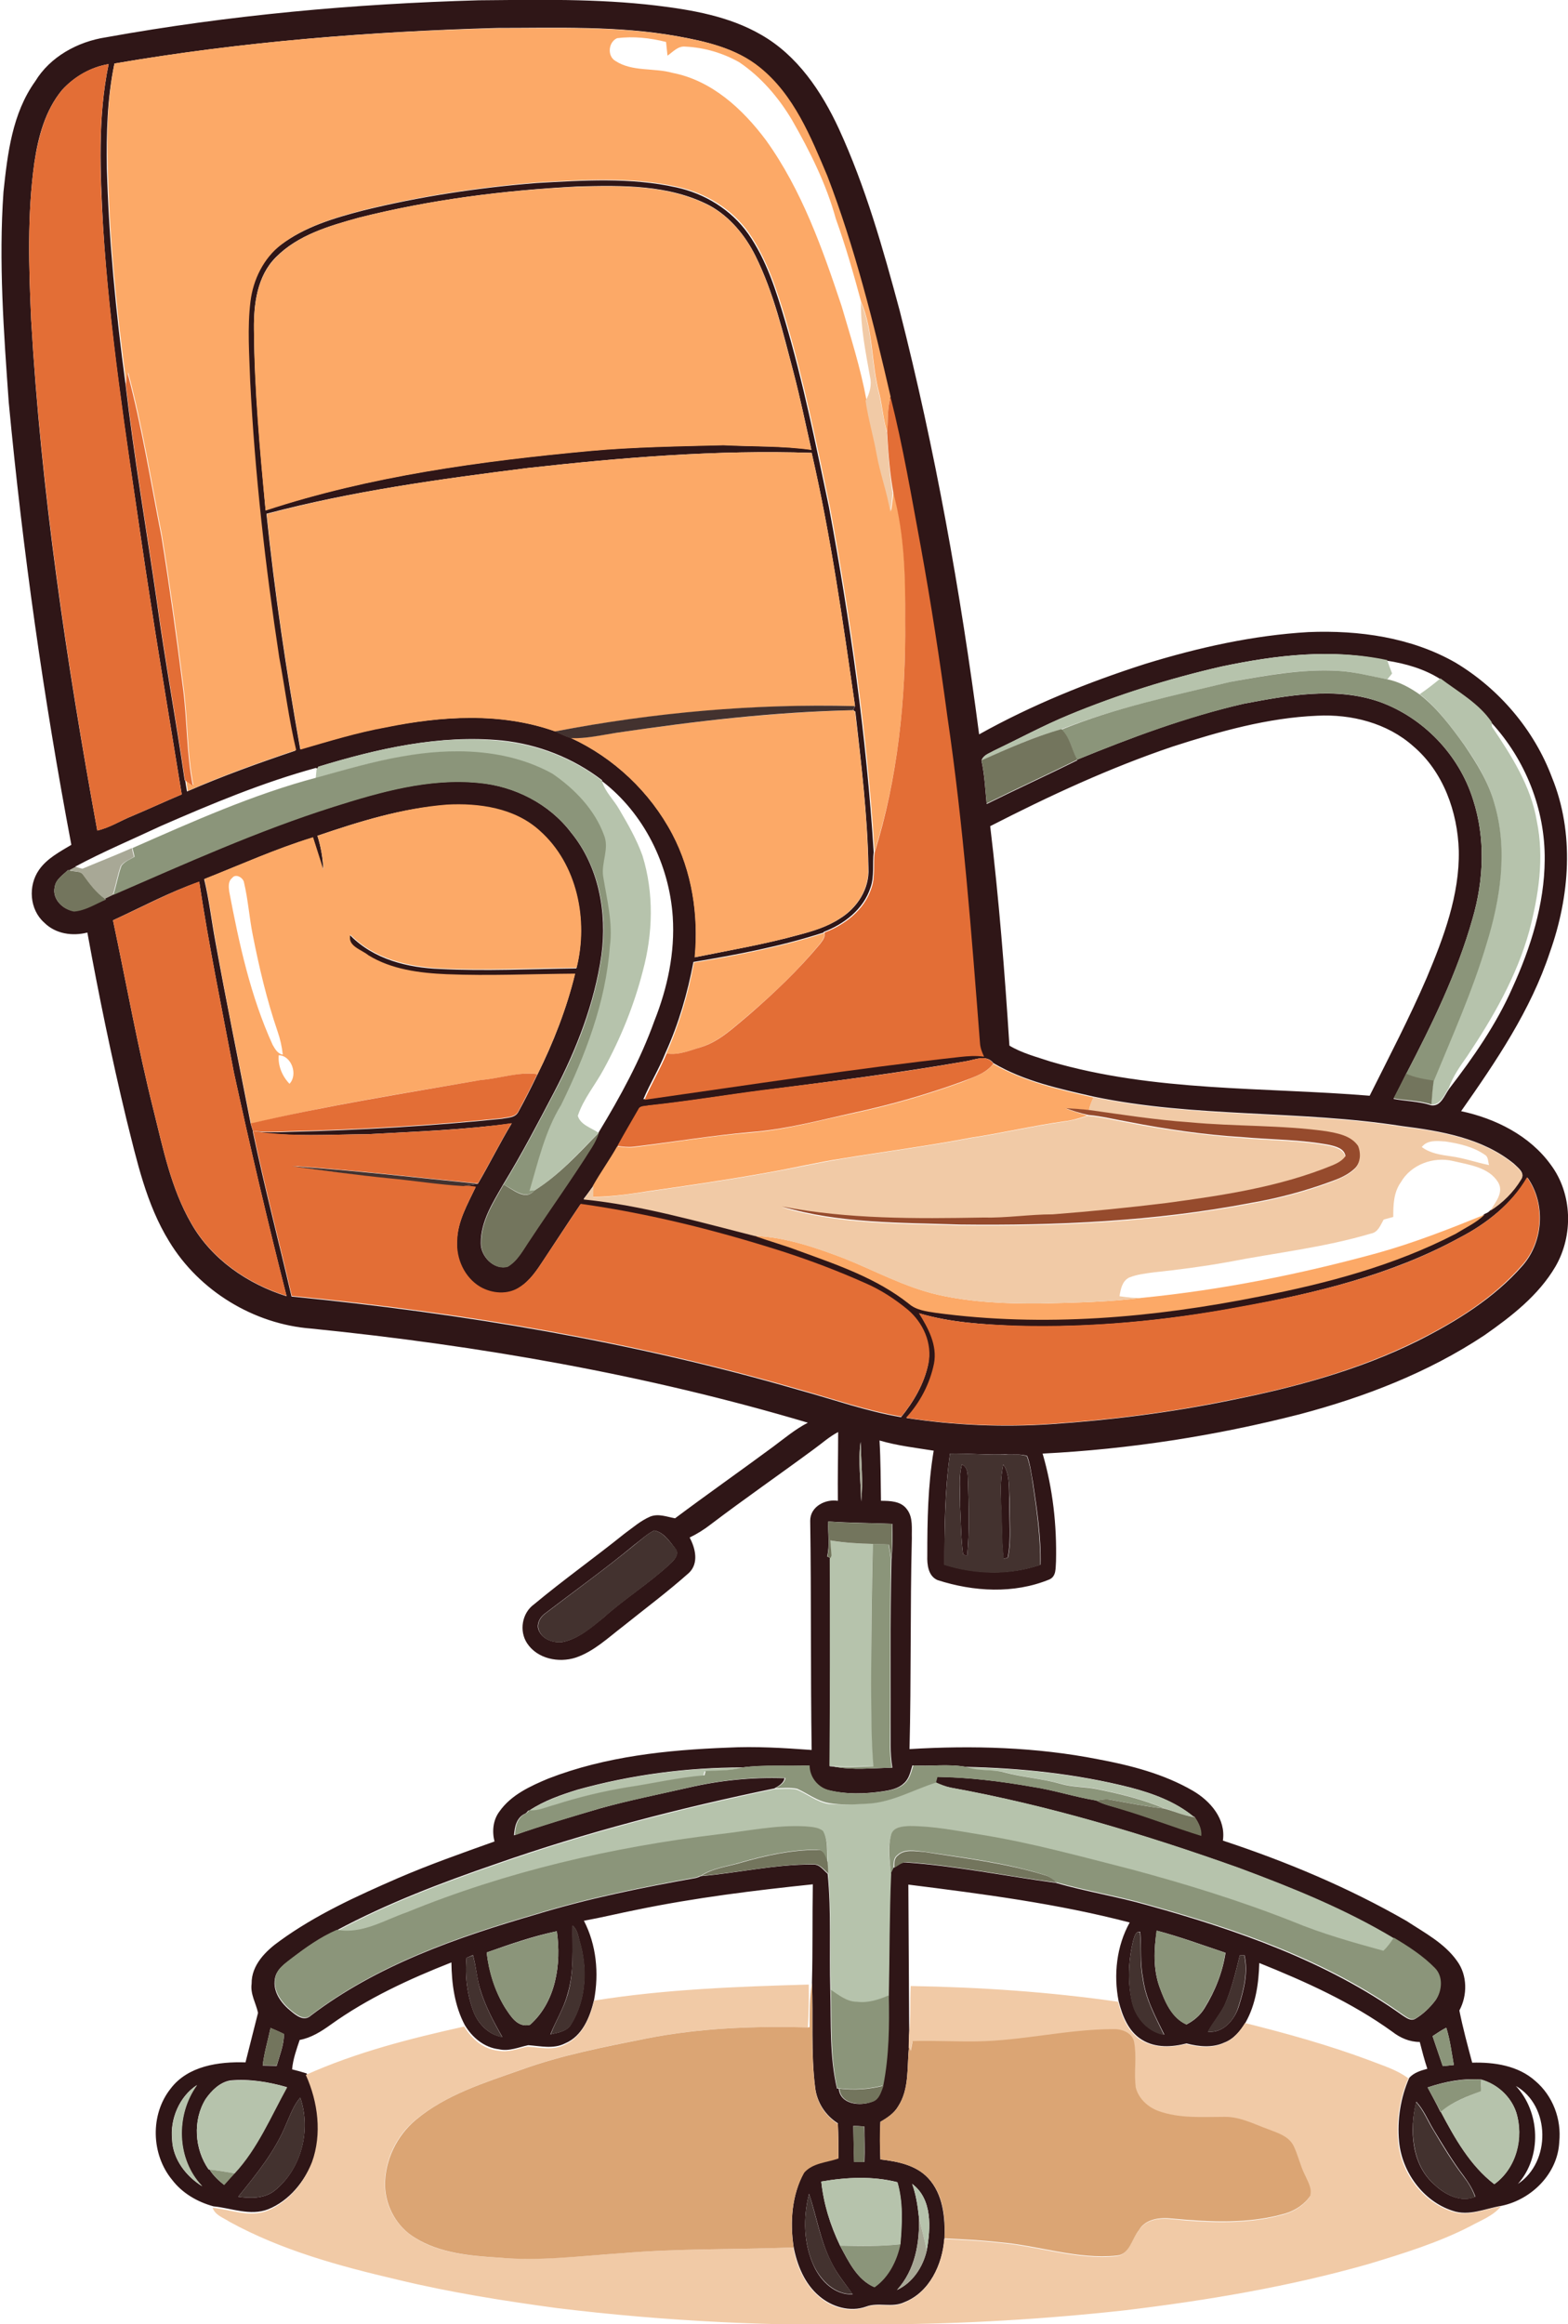 <?xml version="1.0" encoding="utf-8"?>
<!-- Generator: Adobe Illustrator 19.2.0, SVG Export Plug-In . SVG Version: 6.00 Build 0)  -->
<svg version="1.1" id="Layer_1" xmlns="http://www.w3.org/2000/svg" xmlns:xlink="http://www.w3.org/1999/xlink" x="0px" y="0px"
	 viewBox="0 0 538.4 797.5" enable-background="new 0 0 538.4 797.5" xml:space="preserve">
<g>
	<g>
		<path fill="#2F1617" d="M36.4,12.8C78.6,5.2,121.5,1.3,164.4,0.1c20.3-0.2,40.7-0.6,60.9,1.8c12.4,1.5,25.1,3.7,36,10
			c12.5,7.1,20.8,19.5,26.7,32.2c9.2,20,15.2,41.2,20.9,62.4c12.2,47.8,20.9,96.5,27.3,145.5c18.1-10.1,37.4-17.9,57.1-24.2
			c18.2-5.6,37-9.8,56-10.9c17.3-0.7,35.3,1.8,50.5,10.5c15,9,27,23.1,33.1,39.4c7.8,19.1,6.1,40.8-0.7,59.9
			c-6.6,20-18.5,37.5-30.5,54.6c11.8,2.5,23.6,8.4,30.8,18.4c7.4,9.9,7.8,24.2,1.6,34.9c-5.8,9.9-15.1,17.1-24.4,23.6
			c-19.3,12.8-41.1,21.2-63.4,27.1c-28.9,7.4-58.5,12-88.3,13.5c3.5,12,4.9,24.5,4.6,37c-0.2,2.2,0.2,5.1-2.3,6.2
			c-12.2,5-26,4.2-38.4,0.2c-3.2-1.4-3.6-5.3-3.5-8.4c0-12,0.2-24.1,2.2-36c-6.2-1-12.5-1.7-18.6-3.5c0.4,6.9,0.4,13.8,0.5,20.7
			c3.1,0,6.9,0.1,8.9,2.9c2.2,2.8,1.6,6.6,1.7,10c-0.6,24.1-0.2,48.2-0.8,72.3c21.6-1.3,43.5-0.7,64.8,3.5
			c11.2,2.1,22.5,5,32.5,10.8c6,3.5,11.4,9.7,10.3,17.1c21.8,7.2,43.1,16.1,63.1,27.6c6.1,4,13,7.6,17.3,13.7
			c3.6,4.9,3.6,11.8,0.8,17c1.2,6,2.8,11.9,4.4,17.9c7.6-0.2,15.8,1,21.7,6.3c6,5.1,9,13.1,8.2,20.9c-0.5,10.8-9.4,19.7-19.7,21.9
			c-5.6,0.9-11.3,3.7-17,1.7c-10.1-3.3-17.3-13.3-18.3-23.7c-0.7-7.4,0.5-15.1,3.5-21.9c1.6-1.8,4-2.5,6.2-3.1c-1-3-1.8-6.1-2.6-9.2
			c-3.5,0-6.7-1.4-9.4-3.5c-14-10.1-29.8-17.2-45.7-23.6c-0.2,7-1.2,14.2-4.7,20.4c-1.8,2.9-4.1,5.7-7.3,6.9
			c-4.1,1.9-8.8,1.4-13,0.3c-5,1.3-10.6,1.6-15.2-1.2c-4.7-2.8-6.8-8.2-8.1-13.3c-1.8-9.1-0.7-18.9,3.8-27c-24.9-6.5-50.5-9.8-76-13
			c0.1,17.1,0.2,34.2,0.3,51.3c-0.1,1.5-0.1,3-0.1,4.5c-0.7,6.8,0.2,14.3-3.7,20.3c-1.4,2.4-3.8,4-6.1,5.3c-0.2,4.3-0.1,8.6,0,12.9
			c5.9,0.7,12.2,1.9,16.4,6.4c5.1,5.5,5.9,13.5,5.6,20.7c-0.7,8.9-5.1,18.5-13.8,21.9c-4.2,2-8.9-0.1-13.1,1.5
			c-5.5,2-11.8,0.1-16.1-3.6c-5-4.2-7.6-10.6-8.8-16.9c-1.3-8.6-0.6-17.9,3.6-25.6c2.9-3.4,7.8-3.5,11.8-4.9c0-4,0-7.9-0.2-11.9
			c-4.3-2.7-7.2-7.2-7.8-12.3c-1.5-11.9-0.6-24-1.1-36c0.3-11.2,0.1-22.5,0.3-33.7c-20.2,2.1-40.4,4.6-60.3,8.7
			c-6.1,1.2-12.2,2.7-18.3,3.8c4.3,8.3,5.2,18,3.5,27.1c-1.4,5.9-4,12.5-10,15c-4,2-8.4,0.9-12.6,0.6c-3.3,0.7-6.6,2.2-10.1,1.4
			c-5.1-0.6-9.2-4.1-11.7-8.3c-3.5-6.6-4.5-14.1-4.6-21.5c-14.5,5.7-28.8,12.3-41.5,21.4c-3.2,2.3-6.7,4.5-10.6,5.2
			c-1.1,3.3-2.3,6.6-2.6,10.1c1.7,0.4,3.4,0.9,5,1.4c4.2,9.3,5.6,20.3,2.1,30c-2.8,7.1-8.1,13.7-15.3,16.6c-6.2,2.4-12.6-0.4-18.8-1
			c-5.5-1.5-10.7-4.5-14.2-9.1c-7.2-8.7-7.6-22.4-0.5-31.3c5.9-7.8,16.5-9.3,25.7-9c1.4-5.7,2.9-11.3,4.3-17
			c-0.7-3.3-2.7-6.4-2.2-10c-0.1-6.4,4.9-11.3,9.7-14.7c12.4-9,26.5-15.4,40.5-21.5c10.9-4.7,22-8.6,33.2-12.6
			c-0.9-3.5-0.5-7.4,1.7-10.3c4-5.7,10.6-8.7,16.8-11.3c19.6-7.6,40.7-9.8,61.5-10.6c9.6-0.5,19.3,0.1,28.9,0.8
			c-0.4-26.2-0.1-52.5-0.5-78.7c0-4.8,5.2-7.5,9.5-6.8c-0.1-7.9,0.1-15.8,0.1-23.6c-3.1,1.6-5.7,4-8.5,6
			c-11.8,8.7-23.8,17-35.4,25.8c-2.2,1.7-4.6,3.2-7.1,4.4c2,3.7,3.2,8.8-0.2,12.1c-7.3,6.5-15.1,12.3-22.7,18.4
			c-5.1,3.9-10,8.6-16.2,10.7c-5.9,1.9-13.2,0.4-16.7-4.9c-2.8-4.2-1.8-10.4,2.4-13.4c10.1-8.4,20.8-16,31-24.2
			c2.9-2.1,5.6-4.5,8.9-5.9c2.8-1.1,5.7,0.1,8.5,0.6c11.1-8.3,22.5-16.3,33.6-24.5c3.9-2.9,7.7-6.1,12-8.3
			c-55.5-16.5-112.9-26.5-170.5-32.3c-19.7-1.5-38.5-12.9-48.8-29.9c-7.9-12.8-11.1-27.7-14.7-42c-5.1-21.2-9.5-42.6-13.4-64
			c-5.1,1.3-10.9,0.5-14.8-3.4c-5.1-4.5-5.6-12.7-1.8-18.1c2.7-3.9,7.1-6.2,11.1-8.6c-9.5-50.2-16.7-101-21.5-151.9
			c-1.7-24-3.5-48.1-1.8-72.2c1.4-13.1,3-26.9,10.9-37.9C17.2,19.5,26.6,14.3,36.4,12.8z M39.3,21.8c-2.5,11.9-2.8,24-2.6,36.1
			c0.7,24.7,3.1,49.4,6.4,73.9c2.9,25.1,7.2,50,10.8,75c2.8,20.4,6.6,40.6,9.5,60.9l0.2,0.2c0.2,1.2,0.4,2.5,0.6,3.7
			c12.2-5.3,24.7-9.8,37.2-14c-2.5-10.5-3.9-21.2-5.8-31.7c-4.8-31.5-8.4-63.2-10-95c-0.3-9.1-1-18.2,0.1-27.2
			c0.9-7.5,4.5-15,10.6-19.6c8.3-6.3,18.5-9.3,28.5-11.9c19.5-4.8,39.5-7.8,59.5-9.4c15.9-0.9,32.2-2,47.9,1.5
			c9.8,2.1,18.9,7.7,24.7,15.9c6.3,9,9.6,19.6,12.7,30c6.2,20.9,10.5,42.3,15,63.6c7.3,39.2,12.9,78.8,15.4,118.6
			c-0.5,4.1,0.3,8.3-1.1,12.2c-2.4,7.4-9,12.5-16.1,15.2l0,0.2c-14.5,4.7-29.6,7.6-44.7,10.1c-2,10.7-5.1,21.3-9.6,31.2
			c-2.2,5.5-5.3,10.5-7.6,15.9c36.1-5.1,72.1-10.8,108.3-14.7c2.8-0.4,5.6-0.5,8.3-0.1c-0.7-1.5-1.3-3-1.4-4.6
			c-2.9-37.4-5.8-74.9-11.2-112.1c-2.6-19.4-5.6-38.8-9.1-58.1c-3.1-17.2-6-34.5-10.4-51.5l0-0.1c-6-25.6-12.3-51.2-21.7-75.7
			c-5.7-13.5-11.5-27.9-23.2-37.3c-8-6.5-18.2-8.8-28.1-10.6c-20.3-3.6-41-2.8-61.5-2.8C127.2,10.8,83,14.3,39.3,21.8z M21.3,30.9
			c-5.8,7-8.2,16.1-9.5,24.9c-2.5,17.9-1.9,36-1.1,54C14.1,168.6,22.8,227,33.4,285c4.3-1,8-3.4,12-5c5.7-2.4,11.3-5,17-7.4
			c-4.8-29.5-9.8-59-14.1-88.6c-5.2-35.3-10.7-70.5-12.9-106.1c-1-18.6-1.9-37.5,1.9-55.9C31.2,23,25.5,26.3,21.3,30.9z M123.2,74.7
			c-10.1,2.8-20.9,5.9-28.5,13.6c-6.4,6.4-7.6,16-7.5,24.6c0.2,20.8,2.1,41.5,4,62.2c35.9-11.8,73.6-16.9,111.1-20.4
			c15.3-1.4,30.7-1.6,46.1-2c10.1,0.6,20.2,0.2,30.2,1.6c-2-8.8-3.8-17.6-6.1-26.4c-3.6-13.6-6.8-27.4-13.1-40.1
			c-3.5-7-8.8-13.5-15.8-17.3c-13.9-7.2-30.1-6.9-45.3-6.5C173,65.3,147.8,68.5,123.2,74.7z M181.2,160.6
			c-30.1,3.8-60.3,7.9-89.7,15.7c2.8,27.1,6.8,54,11.6,80.8c9.7-2.8,19.4-5.8,29.4-7.6c19.1-3.8,39.4-5.2,58,1.4
			c1.8,0.8,3.6,1.7,5.5,2.3c14.8,6.8,27.3,18.6,34.9,33c6.8,12.9,9,27.8,7.7,42.3c11.9-2.4,24-4.5,35.7-7.7
			c4.9-1.3,9.8-2.8,14.1-5.6c5.9-3.6,10.2-10.2,9.8-17.3c-0.3-18-2.5-35.9-4.5-53.7l-0.7-0.5c0.1-0.4,0.4-1.1,0.6-1.4
			c-4.2-29.1-8.3-58.2-14.9-86.9C246.1,154.3,213.5,157,181.2,160.6z M419.5,228.7c-17.9,4.1-35.6,9.7-52.6,16.7
			c-8.8,3.6-17.2,8.2-25.8,12.3c-1.5,0.9-3.5,1.4-4.1,3.3c1.1,4.9,1.3,10,1.8,14.9c10.3-5.1,20.8-9.9,31.1-15l-0.1-0.2
			c18.6-7.6,37.5-14.7,57.2-19.2c15.3-2.9,31.5-5.9,46.6-0.7c15.1,5.4,27.4,18.2,32.2,33.6c4.3,13.2,3.7,27.6-0.2,40.9
			c-5.3,18.7-13.9,36.2-22.8,53.3c-1.4,2.8-2.8,5.6-4.3,8.5c4.3,0.8,8.8,0.8,13,2.2c3.3,0.4,4.5-3.5,6.1-5.7
			c8.3-10.8,16.2-22.1,21.7-34.6c6.3-13.8,11-28.7,11.1-43.9c0.2-17.3-6.6-34.4-18.3-47.1c-4.3-6.5-11.5-10.4-17.6-15
			c-5.5-3.5-11.9-5.3-18.3-6.3C457.5,222.4,438.1,224.8,419.5,228.7z M402.6,256.2c-21.6,7.3-42.3,16.9-62.6,27.3
			c3,25,5,50.2,6.6,75.3c4.3,2.6,9.4,3.9,14.2,5.5c35.6,10.4,73,8.7,109.5,11.7c6.7-13.4,13.7-26.8,19.6-40.5
			c5.8-13.8,11.3-28.4,11-43.6c-0.4-13.3-5.3-27.1-15.7-35.9c-8.9-7.9-21.2-11-32.9-10.4C435.3,246.3,418.7,251,402.6,256.2z
			 M109.3,263.1l-0.3,0.7l-0.5-0.3c-18.3,5-36,12.4-53.4,20c-9.8,4.6-19.8,8.8-29.3,13.9l0.4,0.1c-0.6,0.3-1.8,0.9-2.3,1.2l-0.6-0.1
			c-1.7,1.7-4.1,3.1-4.5,5.7c-1,4.1,2.7,7.8,6.5,8.3c4-0.2,7.4-2.6,11-4.1l-0.2-0.2c0.9-0.4,1.8-0.9,2.7-1.3
			c24.9-10.8,49.7-22,75.6-30.2c16.1-5.1,32.9-9.9,49.9-8.2c12.3,1.1,24.3,7.2,31.8,17.1c9.5,11.6,12.4,27.5,10.4,42.1
			c-2.4,16.5-8.5,32.2-16.2,46.9c-5.6,10.7-11.2,21.4-17.5,31.7c-3.6,6.3-7.8,12.8-7.7,20.2c-0.1,4.5,4.6,9.4,9.2,8
			c3.6-2.1,5.4-6,7.7-9.3c7-10.6,14.5-21,21.2-31.7c1-1.6,1.8-3.3,2.4-5.1c7.4-12.2,14.3-24.8,19.1-38.2c4.5-11.3,7.1-23.5,6.3-35.7
			c-1.2-17.9-9.9-35.5-24.2-46.5l-0.1-0.4c-9.9-7.6-21.9-12.3-34.3-13.6C151,252,129.6,256.9,109.3,263.1z M109,286.8
			c1.2,3.8,1.9,7.8,2,11.9c-0.9-2.8-2.7-8.5-3.6-11.3c-12.8,3.9-24.9,9.4-37.3,14.3c1.7,7,2.5,14.1,3.8,21.1
			c3.8,21,8.1,41.9,12.2,62.9c0.2,0.7,0.6,2,0.8,2.6c4.1,0.3,8.3,0.3,12.4,0.1c24.4-0.6,48.8-2,73.1-4.5c1.9-0.4,4.4-0.3,5.5-2.2
			c2.3-4.2,4.5-8.5,6.6-12.9c5.5-11,10-22.6,12.9-34.5c-14.7,0.1-29.4,0.8-44.1,0.2c-9.2-0.4-18.8-1.7-26.9-6.5
			c-2.4-2-7.3-3.1-6.2-7.1c8.1,8.3,19.8,11.2,31,11.6c15.5,0.8,31.1,0,46.7-0.2c4.1-16.4,0.3-35.7-12.7-47.1
			c-8.6-7.8-20.8-9.5-31.9-8.9C138.1,277.3,123.4,281.9,109,286.8z M38.8,315.8c4.6,21.7,8.5,43.6,13.9,65.1
			c3.3,13.2,6,26.8,12.9,38.8c7,12.4,19.4,20.9,32.8,25.1c-6.5-25.5-12.5-51.1-18.1-76.8c-4.1-21.8-8.6-43.5-11.9-65.4
			C58.2,306.1,48.6,311.3,38.8,315.8z M331.5,364.2c-23,4-46.1,6.9-69.2,9.9c-13.2,1.7-26.4,3.9-39.6,5.3c-1.1,0.3-2.9,0-3.4,1.3
			c-2.4,4.2-4.8,8.4-7.2,12.6c-2.6,4.6-5.7,8.9-8.3,13.5c-1.1,1.5-2.2,3.1-3.4,4.6c19.9,2,39.3,7.6,58.6,12.5
			c5,1.8,10.1,3.2,15.1,5.1c13.2,4.8,26.8,9.4,37.9,18.2c2.5,2.2,6,2.6,9.2,3.1c37,5,74.7,1.6,111.2-5.6
			c23.2-4.5,46.3-10.6,67.3-21.5c3.4-2,7.1-3.8,10-6.6c0.7-0.3,1.5-0.6,2-1.3c4.2-2.7,8-6.4,10.6-10.7c1.5-2.2-1.1-3.9-2.5-5.3
			c-10.8-8.8-25.1-11.2-38.5-12.9c-35-5.5-70.9-2.8-105.8-10.1c-11.8-2.7-23.9-5.3-34.4-11.5C338.7,361.7,334.8,363.7,331.5,364.2z
			 M126.4,389.2c-13.2,0.1-26.5,1-39.6-0.9c4,19,8.9,37.7,13.3,56.6c58.9,5.8,117.5,15.6,174.3,32.1c11.7,3.2,23.1,7.3,35,9.3
			c4.3-5.3,7.9-11.4,9.3-18.2c1.3-6.9-1.9-14.1-7.1-18.5c-4.5-3.7-9.5-6.9-14.8-9.2c-9.2-4.1-18.7-7.7-28.3-10.8
			c-22.6-7.2-45.7-13-69.2-16.3c-4.3,6.3-8.4,12.7-12.6,19c-2.3,3.5-4.7,7.2-8.3,9.5c-4,2.7-9.6,2.3-13.7-0.1
			c-5.3-3.2-8.2-9.6-7.8-15.7c0.1-6.7,3.6-12.7,6.4-18.6c-1.4-0.2-2.8-0.3-4.1-0.4c1.6-0.2,3.3-0.5,4.9-0.8
			c4-6.8,7.5-13.9,11.6-20.7C159.3,387.7,142.8,388.3,126.4,389.2z M501.2,424.7c-23.4,12.8-49.7,19.1-75.8,23.9
			c-25.1,4.6-50.6,7.1-76.1,6.4c-11.3-0.5-22.7-1.1-33.6-4.3c3.2,5.2,6.4,11,5.2,17.3c-1.4,6.9-4.9,13.4-9.6,18.6
			c16.4,2.5,33.1,3.2,49.6,2.1c20.7-1.4,41.3-4,61.7-8.2c22-4.4,43.9-10.3,64.1-20.3c13.3-6.7,26.3-14.7,36.1-25.9
			c7.2-8.2,8-21.3,1.7-30.2C519,413.1,510.5,419.9,501.2,424.7z M295.7,515.2c0.7-6.7,0-13.6-0.2-20.4
			C294.6,501.5,295.6,508.4,295.7,515.2z M326.2,498.8c-1.8,12.6-1.9,25.4-1.9,38.1c10.7,3.3,22.3,3.7,33,0
			c0.2-9.4-1.2-18.8-2.6-28.1c-0.6-3.1-0.9-6.3-2-9.2c-2.4-0.8-5-0.3-7.4-0.5C338.9,499.3,332.6,498.7,326.2,498.8z M284.4,522.1
			c-0.2,4,0.6,8-0.4,12c0.3,0.1,0.8,0.4,1.1,0.5L285,535c0.1,23.7,0.1,47.4-0.1,71.1l1.4,0.1c6.6,1.3,13.4,0.5,20.1,0.4
			c-0.4-2.5-0.6-5.1-0.6-7.7c0.1-21.3-0.2-42.5,0.3-63.8c0.4-4.1,0.4-8.2,0.3-12.2C299,522.6,291.7,522.6,284.4,522.1z M224.6,525.2
			c-2.6,1.3-4.6,3.3-6.9,5c-9.9,8.2-20.4,15.7-30.6,23.5c-1.5,1.1-2.6,2.9-2.4,4.8c0.8,3.8,5.2,5.5,8.7,4.9c5.4-1.2,9.7-5,13.9-8.4
			c7.2-6.5,15.5-11.6,22.7-18.3c1.4-1.3,3.5-3.4,1.8-5.4C229.9,528.9,227.8,525.7,224.6,525.2z M254.9,606.5
			c-19.1,0-38.1,2.5-56.5,7.6c-5.8,1.8-11.6,3.8-16.7,7.2h-0.3l-0.6,0.7c-0.1,0.1-0.3,0.2-0.4,0.3c-3,1.3-3.7,4.5-3.9,7.5
			c9.8-3.5,19.8-6.4,29.7-9.3c10-2.8,20.2-4.8,30.3-7.1c10.8-2.5,21.9-3.6,32.9-3.2c-0.4,1.8-2,2.6-3.5,3.5
			c-32.4,6.7-64.6,15-95.9,26c-18.6,6.4-37,13.4-54.4,22.7c-5.6,2.4-10.7,6-15.5,9.7c-2.3,1.8-5.2,3.7-5.7,6.9
			c-0.8,4.5,2.2,8.5,5.6,11.2c1.8,1.5,4.5,3.6,6.8,1.4c22.8-17.3,50.2-26.8,77.4-34.7c18-5.5,36.4-9.2,54.9-12.5
			c0.4-0.1,1.1-0.4,1.5-0.6c12.9-1.1,25.6-4.1,38.6-4c2.2-0.1,3.5,1.9,5,3.2c1.3,13.3,0.5,26.6,0.9,39.9c0.3,11.3-0.3,22.8,2.3,33.8
			l0.6,0c0.5,5.5,7.4,6.1,11.4,4.5c2.3-0.9,2.9-3.5,3.7-5.5c2-10.2,2.1-20.6,1.9-30.9c0.3-14,0.2-28,0.8-42c0.2-0.4,0.7-1.3,0.9-1.8
			c1.4-0.7,2.6-2,4.3-1.9c17.3,1.2,34.3,4.7,51.5,7c10.4,3,21.1,4.7,31.6,7.7c30.7,8.5,61.4,19.2,87.5,37.8c1.3,0.8,2.7,2,4.3,1.2
			c2.7-1.6,5-3.8,6.9-6.3c2.2-3.2,2.6-8.1-0.3-11c-4.1-4.2-9.1-7.3-14.1-10.4c-16.8-10-35-17.4-53.3-24.2
			c-32.3-11.5-65.2-21.4-98.9-27.5c-1.8-0.4-3.5-1-5.1-1.8c0.1-0.5,0.4-1.4,0.5-1.9c11,0.2,21.9,1.5,32.7,3.4
			c7.4,1.1,14.6,3.5,22,4.7c2.8,1.5,5.9,2.1,8.9,3c9.1,2.7,18,6.2,27.1,9c0.2-2.4-0.9-4.5-2.2-6.4l-0.4-0.1
			c-6.2-5.1-13.9-7.9-21.5-9.9c-18.5-4.7-37.6-6.7-56.7-7.1c-6-1.1-12.1-0.1-18.2-0.5c-0.7,2.2-1.1,4.6-3,6.2
			c-1.9,1.8-4.6,2.3-7.1,2.7c-6.2,0.9-12.6,1.1-18.8-0.4c-3.8-1-6.7-4.6-6.7-8.5C270.3,606.2,262.5,605.5,254.9,606.5z M196.6,660.8
			c-0.1,7.9,0.6,16-1.8,23.7c-1.3,4.8-4,9-5.8,13.6c2.5-0.6,5.7-1,7.1-3.5c5.2-8.4,5.7-19.2,2.9-28.5
			C198.5,664.2,198.2,662.1,196.6,660.8z M167.1,670c0.8,6.6,2.8,13.2,6.3,18.9c2,3,4.3,7,8.6,5.9c8.9-7.9,10.8-20.8,9.2-32.1
			C183,664.4,175,667.2,167.1,670z M389.1,665.9c-1.7,7-2,14.4-0.3,21.4c1.3,5.2,5.5,10,11,10.9c-3-6.1-6.4-12.3-7.3-19.3
			c-1.1-5.3-0.5-10.7-1-16C389.8,662.6,389.5,664.8,389.1,665.9z M398.2,682c1.8,4.9,4.1,10.4,9.2,12.7c2.5-1.3,4.7-3.1,6.2-5.6
			c3.6-5.8,6.2-12.3,7.2-19c-7.8-2.6-15.6-5.5-23.6-7.6C396.2,668.9,395.9,675.7,398.2,682z M160.2,671.8
			c-0.6,6.3,0.2,12.8,2.5,18.8c1.7,4.1,5.3,7.7,9.8,8.4c-3-5.2-5.8-10.5-7.6-16.3c-1.2-3.9-1.4-7.9-2.5-11.8
			C161.8,671.2,160.7,671.6,160.2,671.8z M425.7,671c-1.4,5.8-2.8,11.6-5.2,17.1c-1.6,3.2-4,5.9-5.7,9.1c5.2,0.5,9-4,10.5-8.5
			c1.8-5.7,3.4-11.9,2-17.8C426.8,670.9,426,671,425.7,671z M92.9,695.9c-0.9,4.3-2.2,8.5-2.7,12.9c1.6,0,3.2,0.1,4.8,0.1
			c1-3.6,2.5-7.1,2.5-10.9C96,697.2,94.5,696.6,92.9,695.9z M491.9,698.7c1.2,3.4,2.3,6.9,3.5,10.3c1.3-0.1,2.5-0.3,3.8-0.4
			c-0.8-4.3-1.3-8.7-2.6-12.8C494.9,696.7,493.4,697.7,491.9,698.7z M70.6,720.3c-4.5,7.3-3.8,17.2,1,24.1l0.3,0
			c1.3,2.1,3.1,3.8,5,5.3c1.2-1.3,2.4-2.6,3.6-4c7.9-8.6,12.5-19.4,18-29.5c-6.3-1.8-12.9-2.9-19.4-2.3
			C75.5,714.5,72.6,717.4,70.6,720.3z M490.2,716.3c1.5,2.8,3,5.5,4.4,8.4l0.1-0.1c4.8,9.1,10.1,18.5,18.4,24.9
			c7.6-5.5,10.2-16,7.5-24.7c-1.8-5.4-6.5-9.6-12-11.2C502.3,713.1,496.2,714.3,490.2,716.3z M59.1,734.3
			c0.3,6.7,4.8,12.5,10.3,15.9c-8.9-9.2-9.2-24.5-1.8-34.7C61.6,719.4,58.3,727.2,59.1,734.3z M520.5,715.8c8.4,9,9,24.3,0.7,33.6
			C532.6,741.9,532.4,722.6,520.5,715.8z M98.3,728.8c-3.8,9.4-10.2,17.2-16.5,25c4.2,0.6,9,0.7,12.5-2.1
			c9.2-7.4,12.6-20.8,8.8-31.9C100.8,722.4,99.7,725.7,98.3,728.8z M492.6,749.7c3.6,3.4,9,6.2,14,4.1c-0.9-2.6-2.4-4.9-4-7.1
			c-3.8-5-7-10.4-10.3-15.8c-2-3.3-3.4-6.9-6-9.7C483.9,730.8,484.6,742.8,492.6,749.7z M293,729.5c0.1,4.1,0.1,8.3,0.3,12.4
			c0.9,0,2.6,0,3.5,0c0.2-4.1,0-8.1,0-12.2C295.8,729.6,293.9,729.5,293,729.5z M282,748.6c0.8,7.6,3.1,15,6.4,21.9
			c2.9,5.4,5.9,11.8,11.8,14.3c4.9-3.4,7.7-9.1,8.9-14.8c0.6-7.1,1-14.3-1-21.2C299.7,746.7,290.7,747.1,282,748.6z M313.2,749.4
			c1.3,3.6,1.9,7.4,2.3,11.2c0.4,8.9-1.3,18.4-7.5,25.2c5.4-2.5,8.9-7.9,10.2-13.5C319.6,764.6,320.2,754.6,313.2,749.4z
			 M277.8,752.8c-2.1,8.2-1.9,17.2,1.7,24.9c2.4,5.1,7.2,9.9,13.3,9.6c-2.6-3.7-5.6-7.2-7.5-11.3
			C281.6,768.6,280.4,760.5,277.8,752.8z"/>
	</g>
	<path fill="#2F1617" d="M330.3,502.5c2.4,1.2,1.9,4.1,2.1,6.3c0.2,8.4,0.5,16.8-0.3,25.1c-0.4-0.1-1-0.3-1.4-0.5
		c-0.8-5.8-0.7-11.7-1.1-17.5C329.8,511.5,329.1,506.9,330.3,502.5z"/>
	<path fill="#2F1617" d="M344.5,502.5c2.4,3.6,1.8,8.3,2.1,12.4c-0.2,6.5,0.7,13.2-0.6,19.6c-0.3,0.1-1,0.3-1.4,0.4
		c-0.8-6.4-0.5-12.8-0.9-19.1C343.5,511.3,343.6,506.9,344.5,502.5z"/>
</g>
<g>
	<path fill="#FCA967" d="M39.3,21.8c43.6-7.5,87.8-11,132-12.1c20.5,0,41.2-0.8,61.5,2.8c9.9,1.8,20.1,4.1,28.1,10.6
		c11.7,9.4,17.5,23.8,23.2,37.3c9.4,24.5,15.8,50.1,21.7,75.7l0,0.1c-1.2,3.9-0.8,8.1-1.2,12.1c-1.3-4.3-1.6-8.7-2.6-13
		c-2.9-10.4-2-21.6-6.3-31.7c-2.6-9.6-5.3-19.1-8.7-28.5c-3.3-12-8.9-23.2-15.1-34c-4.6-7.7-10.6-14.7-18-19.7
		c-5.6-3.2-12.1-5.1-18.5-5.4c-2.6-0.3-4.3,1.8-6.2,3.1c-0.2-1.6-0.3-3.1-0.5-4.7c-5.5-1.4-11.2-2-16.8-1.3c-3,1.3-3.5,6.1-0.6,7.8
		c5.8,3.8,13.2,2.3,19.6,4.1c13.5,2.6,24.1,12.4,32.1,23.1c12.3,17.1,19.4,37.2,26,57c3.1,10.6,6.5,21.2,8.5,32.1
		c0.9,6.2,2.7,12.3,3.8,18.4c1.1,6.7,3.6,13.1,4.7,19.8c0.3-2.1,0.5-4.2,0.8-6.4c3.9,14.1,4.2,28.9,4,43.5
		c0.3,26.9-2.4,54-10.5,79.7c-2.5-39.8-8.1-79.4-15.4-118.6c-4.5-21.3-8.8-42.7-15-63.6c-3.1-10.4-6.5-21-12.7-30
		c-5.8-8.3-14.9-13.8-24.7-15.9c-15.7-3.5-32-2.4-47.9-1.5c-20,1.6-40,4.6-59.5,9.4c-9.9,2.6-20.2,5.6-28.5,11.9
		c-6.1,4.7-9.7,12.1-10.6,19.6c-1.1,9-0.4,18.2-0.1,27.2c1.6,31.8,5.2,63.5,10,95c2,10.6,3.3,21.3,5.8,31.7
		c-12.6,4.2-25.1,8.7-37.2,14c-0.2-1.3-0.4-2.5-0.6-3.7c0.6,0.4,1.8,1.3,2.5,1.7c-2.2-11.1-1.9-22.5-3.4-33.7
		c-2.2-17.4-4.6-34.7-7.4-52c-3.7-18.7-6.7-37.5-11.6-55.9c-0.2,1.3-0.4,2.6-0.6,3.8c-3.3-24.5-5.8-49.2-6.4-73.9
		C36.6,45.9,36.9,33.7,39.3,21.8z"/>
	<path fill="#FCA967" d="M123.2,74.7c24.6-6.2,49.8-9.4,75.1-10.6c15.2-0.4,31.4-0.7,45.3,6.5c7,3.8,12.3,10.2,15.8,17.3
		c6.3,12.7,9.4,26.5,13.1,40.1c2.3,8.7,4.1,17.6,6.1,26.4c-10-1.4-20.1-1.1-30.2-1.6c-15.4,0.4-30.8,0.6-46.1,2
		c-37.5,3.5-75.2,8.6-111.1,20.4c-2-20.7-3.9-41.4-4-62.2c-0.1-8.6,1.1-18.2,7.5-24.6C102.3,80.6,113.1,77.5,123.2,74.7z"/>
	<path fill="#FCA967" d="M181.2,160.6c32.4-3.6,64.9-6.3,97.5-5.2c6.6,28.6,10.7,57.8,14.9,86.9c-34.5-0.8-69.1,2.3-103,8.7
		c-18.6-6.6-38.9-5.3-58-1.4c-10,1.8-19.7,4.8-29.4,7.6c-4.8-26.8-8.8-53.8-11.6-80.8C120.9,168.5,151,164.4,181.2,160.6z"/>
	<path fill="#FCA967" d="M211.4,251.5c27-4,54.2-7.1,81.5-7.8l0.7,0.5c2.1,17.8,4.3,35.7,4.5,53.7c0.4,7.1-3.9,13.7-9.8,17.3
		c-4.3,2.9-9.2,4.3-14.1,5.6c-11.8,3.3-23.8,5.3-35.7,7.7c1.4-14.4-0.9-29.4-7.7-42.3c-7.6-14.4-20.1-26.2-34.9-33
		C201.2,253.5,206.3,252.2,211.4,251.5z"/>
	<g>
		<path fill="#FCA967" d="M109,286.8c14.4-4.9,29.2-9.5,44.4-10.7c11.1-0.6,23.3,1.1,31.9,8.9c13,11.5,16.8,30.8,12.7,47.1
			c-15.6,0.1-31.1,1-46.7,0.2c-11.2-0.5-22.9-3.3-31-11.6c-1.1,4,3.8,5.1,6.2,7.1c8,4.9,17.6,6.1,26.9,6.5
			c14.7,0.6,29.4-0.1,44.1-0.2c-2.9,12-7.5,23.5-12.9,34.5c-6.5-0.9-12.9,1.5-19.4,2c-26.4,4.5-52.9,8.7-79,15
			c-4.1-21-8.5-41.9-12.2-62.9c-1.3-7-2.1-14.1-3.8-21.1c12.4-4.9,24.6-10.4,37.3-14.3c0.9,2.8,2.7,8.5,3.6,11.3
			C110.9,294.6,110.2,290.6,109,286.8z M79.7,301.3c-1.4,1.1-1.2,3-1,4.6c3.4,17.9,7.3,35.9,14.9,52.6c0.8,1.4,1.7,3.1,3.5,3.4
			c-0.3-2.8-0.9-5.4-1.8-8c-3.7-10.8-6.3-21.9-8.5-33c-1.2-6-1.6-12.1-3-18C83.6,301.2,80.9,299.6,79.7,301.3z M95.7,362.1
			c-0.3,3.6,1.2,7.2,3.7,9.8C102.4,368.8,100.1,362.2,95.7,362.1z"/>
	</g>
	<path fill="#FCA967" d="M238.3,330.3c15.1-2.5,30.1-5.4,44.7-10.1c0.3,1.5-0.7,2.6-1.5,3.7c-7.4,9-15.8,17-24.6,24.5
		c-5,4.1-9.8,8.9-16.2,10.9c-3.9,1.2-7.8,2.9-11.9,2.2C233.2,351.6,236.3,341.1,238.3,330.3z"/>
	<path fill="#FCA967" d="M341.1,365.1c10.5,6.1,22.6,8.8,34.4,11.5c-0.7,1.4-1.3,2.9-1.6,4.4c-2.6-0.4-5.3-0.5-8-0.6
		c2.5,0.9,4.9,1.7,7.5,2.4c-2.7,0.9-5.4,1.7-8.1,2c-10.7,1.5-21.2,4-31.9,5.6c-14.6,2.8-29.3,4.7-44,7.1c-8.7,1.3-17.3,3.4-26,4.9
		c-13.4,2.4-26.9,4.4-40.4,6.3c-6.5,1-12.9,2-19.5,2c0-1.3,0-2.5,0.1-3.8c2.6-4.6,5.7-8.9,8.3-13.5c1.8,0.2,3.7,0.5,5.5,0.3
		c13.3-1.6,26.6-3.9,40-5c12.1-0.9,23.9-4.2,35.8-6.7c12.6-2.7,25.1-6.3,37.2-10.7C334.3,369.6,338.5,368.4,341.1,365.1z"/>
	<path fill="#FCA967" d="M472.9,430c12.6-3.5,24.8-8.3,36.9-13.2c-2.9,2.8-6.6,4.5-10,6.6c-21.1,10.9-44.2,17-67.3,21.5
		c-36.5,7.3-74.2,10.6-111.2,5.6c-3.2-0.5-6.7-0.9-9.2-3.1c-11.1-8.8-24.7-13.4-37.9-18.2c-5-1.9-10.1-3.3-15.1-5.1
		c10.6,0.4,20.7,3.9,30.5,7.6c10.8,4.3,21.1,10,32.5,12.6c11.5,2.6,23.5,3.1,35.3,3c11.8-0.3,23.5-0.5,35.2-2
		C419.7,442.6,446.6,437.2,472.9,430z"/>
</g>
<g>
	<path fill="#E36E36" d="M21.3,30.9c4.1-4.6,9.8-7.9,16-8.9c-3.8,18.4-3,37.3-1.9,55.9c2.3,35.6,7.8,70.9,12.9,106.1
		c4.3,29.6,9.3,59.1,14.1,88.6c-5.7,2.4-11.3,5-17,7.4c-4,1.6-7.7,4.1-12,5c-10.5-58-19.2-116.4-22.7-175.2c-0.8-18-1.4-36.1,1.1-54
		C13.2,47,15.5,37.9,21.3,30.9z"/>
	<path fill="#E36E36" d="M43.8,128c4.9,18.4,7.9,37.2,11.6,55.9c2.8,17.3,5.2,34.6,7.4,52c1.5,11.2,1.2,22.6,3.4,33.7
		c-0.6-0.4-1.8-1.2-2.5-1.7l-0.2-0.2c-2.9-20.3-6.7-40.6-9.5-60.9c-3.6-25-7.9-49.9-10.8-75C43.4,130.5,43.6,129.3,43.8,128z"/>
	<path fill="#E36E36" d="M304.6,148.4c0.4-4,0-8.2,1.2-12.1c4.3,17,7.2,34.3,10.4,51.5c3.5,19.3,6.5,38.7,9.1,58.1
		c5.5,37.2,8.3,74.7,11.2,112.1c0.1,1.6,0.7,3.1,1.4,4.6c-2.8-0.4-5.6-0.2-8.3,0.1c-36.2,4-72.3,9.6-108.3,14.7
		c2.3-5.4,5.4-10.5,7.6-15.9c4.1,0.7,8.1-1.1,11.9-2.2c6.4-2,11.2-6.8,16.2-10.9c8.8-7.6,17.2-15.6,24.6-24.5
		c0.8-1.1,1.8-2.2,1.5-3.7l0-0.2c7.1-2.7,13.7-7.8,16.1-15.2c1.4-3.9,0.6-8.2,1.1-12.2c8-25.7,10.8-52.9,10.5-79.7
		c0.1-14.6-0.2-29.4-4-43.5C305.5,162.4,305,155.4,304.6,148.4z"/>
	<path fill="#E36E36" d="M38.8,315.8c9.9-4.5,19.4-9.6,29.6-13.3c3.3,21.9,7.8,43.6,11.9,65.4c5.6,25.7,11.6,51.3,18.1,76.8
		C85,440.5,72.6,432,65.6,419.6c-6.9-11.9-9.6-25.6-12.9-38.8C47.3,359.3,43.4,337.4,38.8,315.8z"/>
	<path fill="#E36E36" d="M331.5,364.2c3.3-0.5,7.2-2.6,9.6,0.8c-2.6,3.4-6.8,4.6-10.6,6.1c-12.1,4.4-24.6,8-37.2,10.7
		c-11.8,2.6-23.6,5.8-35.8,6.7c-13.4,1.2-26.6,3.4-40,5c-1.9,0.2-3.7,0-5.5-0.3c2.3-4.2,4.8-8.4,7.2-12.6c0.6-1.3,2.3-1,3.4-1.3
		c13.3-1.4,26.4-3.6,39.6-5.3C285.4,371.1,308.5,368.3,331.5,364.2z"/>
	<path fill="#E36E36" d="M165.1,370.6c6.5-0.5,12.8-2.9,19.4-2c-2.1,4.4-4.3,8.6-6.6,12.9c-1.1,1.9-3.6,1.8-5.5,2.2
		c-24.3,2.5-48.7,3.9-73.1,4.5c-4.1,0.2-8.3,0.3-12.4-0.1c-0.2-0.6-0.6-2-0.8-2.6C112.2,379.4,138.7,375.2,165.1,370.6z"/>
	<path fill="#E36E36" d="M126.4,389.2c16.4-0.9,33-1.4,49.3-3.8c-4.1,6.8-7.6,13.9-11.6,20.7c-21.3-2.1-42.5-4.6-63.8-6
		c11,1.6,22.1,3,33.2,4c8.6,0.8,17.1,2.3,25.8,2.7c1.4,0.1,2.8,0.2,4.1,0.4c-2.8,5.9-6.3,11.9-6.4,18.6c-0.4,6.1,2.5,12.5,7.8,15.7
		c4.1,2.4,9.6,2.9,13.7,0.1c3.6-2.3,6-6,8.3-9.5c4.2-6.3,8.4-12.7,12.6-19c23.5,3.3,46.6,9.1,69.2,16.3c9.6,3.1,19.1,6.7,28.3,10.8
		c5.4,2.3,10.3,5.5,14.8,9.2c5.3,4.5,8.5,11.6,7.1,18.5c-1.4,6.8-5,12.9-9.3,18.2c-11.9-2-23.4-6.1-35-9.3
		c-56.9-16.5-115.5-26.4-174.3-32.1c-4.4-18.9-9.3-37.6-13.3-56.6C99.9,390.2,113.2,389.3,126.4,389.2z"/>
	<path fill="#E36E36" d="M501.2,424.7c9.3-4.8,17.8-11.6,23.1-20.7c6.4,8.9,5.6,22.1-1.7,30.2c-9.9,11.3-22.8,19.3-36.1,25.9
		c-20.2,10-42.1,16-64.1,20.3c-20.3,4.2-41,6.8-61.7,8.2c-16.5,1.1-33.2,0.4-49.6-2.1c4.8-5.2,8.2-11.7,9.6-18.6
		c1.2-6.3-2-12.2-5.2-17.3c10.9,3.3,22.3,3.9,33.6,4.3c25.5,0.7,51-1.7,76.1-6.4C451.5,443.8,477.8,437.6,501.2,424.7z"/>
</g>
<g>
	<path fill="#F1CAA6" d="M295.6,103.7c4.3,10.1,3.4,21.3,6.3,31.7c1,4.3,1.4,8.8,2.6,13c0.4,7,0.9,14,2,20.9
		c-0.2,2.1-0.5,4.2-0.8,6.4c-1.1-6.7-3.5-13.1-4.7-19.8c-1.1-6.2-2.9-12.2-3.8-18.4c1.5-2.5,2.2-5.5,1.5-8.4
		C297.2,120.7,295.5,112.3,295.6,103.7z"/>
	<g>
		<path fill="#F1CAA6" d="M375.5,376.5c34.8,7.3,70.7,4.6,105.8,10.1c13.4,1.7,27.7,4,38.5,12.9c1.4,1.4,4,3.1,2.5,5.3
			c-2.6,4.3-6.3,8-10.6,10.7c1.7-2.9,4.8-6.3,2.7-9.8c-3.2-5.2-10-6-15.5-7.3c-6.7-1.6-14.4,1.2-17.9,7.3c-2.5,3.5-2.6,7.8-2.6,11.9
			c-1.1,0.3-2.2,0.6-3.3,0.9c-1.1,1.9-1.9,4.4-4.4,4.8c-16.1,4.8-32.8,6.6-49.2,9.8c-8.4,1.5-16.8,2.6-25.3,3.5
			c-2.9,0.4-5.8,0.7-8.5,1.8c-2.4,1.2-2.9,4-3.3,6.4c2.7,0.4,5.4,0.7,8.1,0.5c-11.7,1.5-23.4,1.7-35.2,2c-11.8,0.1-23.7-0.4-35.3-3
			c-11.4-2.6-21.7-8.3-32.5-12.6c-9.8-3.7-20-7.2-30.5-7.6c-19.4-4.9-38.7-10.5-58.6-12.5c1.1-1.5,2.2-3.1,3.4-4.6
			c-0.1,1.3-0.1,2.5-0.1,3.8c6.5,0,13-1.1,19.5-2c13.5-1.9,27-3.9,40.4-6.3c8.7-1.5,17.3-3.5,26-4.9c14.6-2.4,29.4-4.3,44-7.1
			c10.7-1.6,21.2-4.1,31.9-5.6c2.8-0.4,5.5-1.1,8.1-2c4.7,0.4,9.3,1.6,14,2.4c12.9,2.5,25.9,4.3,38.9,5.2c10,0.9,20.1,0.8,30,2.7
			c2.1,0.5,5,1.3,5.4,3.8c-1,1.5-2.6,2.4-4.3,3.1c-18.1,7.5-37.7,10.4-57.1,13c-13,1.7-26,2.9-39.1,3.9c-8,0-16,1.3-24,1.1
			c-23,0.4-46.3,0.6-69-3.8c19.8,5.9,40.6,5.5,61,6.2c33.4,0.4,67-1.1,99.9-7.4c9.4-1.6,18.7-4.1,27.7-7.4c2.7-1.1,5.6-2.2,7.8-4.2
			c2.3-1.9,2.5-5.4,1.4-8c-2.3-3.5-6.9-4.3-10.8-5c-15.6-2.3-31.4-1.6-47.1-3.1c-11.5-0.8-22.9-2.6-34.4-4.2
			C374.2,379.4,374.8,377.9,375.5,376.5z M488.2,393.6c2.9,2.2,6.6,2.7,10.1,3.2c4.4,0.6,8.6,2.1,13,3c-0.4-1.2-0.2-2.8-1.4-3.5
			c-4-2.8-8.9-3.9-13.6-4.6C493.5,391.5,490.1,391.1,488.2,393.6z"/>
	</g>
	<path fill="#F1CAA6" d="M204,686.5c24.4-3.9,49.1-4.8,73.7-5.5c0.1,4.9,0,9.8-0.3,14.7c-18.6-0.5-37.2,0.2-55.5,3.8
		c-14.6,2.9-29.2,5.7-43.2,10.8c-12.5,4.4-25.6,8.5-36,17.1c-6.7,5.5-10.7,14-10.6,22.6c0.2,7.2,4.1,14.1,10.3,17.9
		c8.6,5.4,19,6.2,28.8,6.8c14.1,1.2,28.1-0.6,42.1-1.5c19.7-1.7,39.4-1.2,59.1-2c1.1,6.3,3.8,12.6,8.8,16.9
		c4.3,3.8,10.6,5.6,16.1,3.6c4.2-1.7,9,0.5,13.1-1.5c8.7-3.4,13.2-13.1,13.8-21.9c6.2,0.3,12.5,0.6,18.7,1.3
		c13.5,1.1,26.8,6,40.5,4.6c4.3-0.5,5.1-5.8,7.5-8.6c2.3-4.1,7.4-4.6,11.5-4.1c12.9,1.3,26.1,1.9,38.7-1.7c3.4-1,6.7-3.1,8.7-6.1
		c0.7-2.6-0.9-5-1.9-7.3c-1.6-3.2-2.3-6.8-3.9-10c-1.7-3.2-5.4-4.3-8.5-5.5c-5-1.7-9.8-4.4-15.2-4.3c-7.5,0-15.4,0.6-22.6-2
		c-3.6-1.3-6.8-4.2-7.8-8c-0.7-5.2,0.4-10.6-0.6-15.8c-0.6-3.1-4.2-4.5-7.1-4.3c-15.8,0-31.3,4-47,4.2c-7.3,0.2-14.6-0.3-21.9,0
		c-0.2,0.8-0.6,2.5-0.7,3.4c-0.2-0.3-0.5-1-0.6-1.3c0-1.5,0.1-3,0.1-4.5c0.7-5.6,0.3-11.2,0.6-16.8c23.8,0.4,47.6,2,71.2,5.4
		c1.3,5,3.4,10.5,8.1,13.3c4.6,2.7,10.2,2.5,15.2,1.2c4.2,1.1,8.9,1.6,13-0.3c3.3-1.2,5.5-4,7.3-6.9c14.4,3.6,28.8,7.6,42.7,12.8
		c4.6,1.8,9.4,3.2,13.4,6.2c-3,6.8-4.2,14.5-3.5,21.9c1,10.5,8.3,20.4,18.3,23.7c5.7,2,11.4-0.8,17-1.7c-2.7,3.3-6.9,4.8-10.5,6.8
		c-11.1,5.7-23.1,9.4-35,13c-27.4,7.8-55.5,12.5-83.8,15.9c-27.2,3-54.5,4.6-81.9,4.8c-37.8,0.8-75.6-1-113.1-5.6
		c-18.4-2.5-36.8-5.4-54.9-9.8c-19.7-4.6-39.5-10-57.4-19.8c-2.1-1.4-4.9-2.2-5.8-4.8c6.2,0.6,12.6,3.4,18.8,1
		c7.2-2.9,12.5-9.5,15.3-16.6c3.5-9.7,2.1-20.7-2.1-30c17.4-7.8,35.9-12.5,54.4-16.6c2.5,4.2,6.6,7.8,11.7,8.3
		c3.5,0.7,6.8-0.8,10.1-1.4c4.2,0.3,8.6,1.4,12.6-0.6C200,698.9,202.6,692.3,204,686.5z"/>
</g>
<g>
	<path fill="#B6C3AC" d="M419.5,228.7c18.6-3.9,38-6.2,56.8-2.2c0.5,1.5,1.1,3.1,1.7,4.6c-0.5,0.7-1.1,1.3-1.6,2
		c-5.6-1-11.2-2.6-16.9-2.9c-12.5-0.7-24.8,1.5-37,3.8c-19.5,4.7-39.3,8.9-58,16.2c-9.5,2.7-18.5,6.7-27.4,10.7
		c0.6-1.9,2.6-2.4,4.1-3.3c8.6-4.1,17-8.6,25.8-12.3C383.9,238.3,401.5,232.8,419.5,228.7z"/>
	<path fill="#B6C3AC" d="M494.6,232.8c6.1,4.6,13.3,8.6,17.6,15l0.1,1.6c6.7,9.9,13.4,20.4,15.4,32.4c2.6,12.6,0.6,25.5-2.6,37.7
		c-4.3,15.5-12.4,29.6-21.3,42.9c-2.4,3.4-4.9,6.9-6.3,10.9c-1.5,2.2-2.8,6.1-6.1,5.7c0.2-2.7,0.4-5.5,0.8-8.2
		c6.4-15.5,13.3-30.9,18.1-47c4.9-15.4,7.4-32.2,2.8-48c-2-7.5-6.1-14.2-10.5-20.5c-4.5-6.1-9.1-12.4-15.1-17.1
		C490,236.5,492.3,234.7,494.6,232.8z"/>
	<path fill="#B6C3AC" d="M109.3,263.1c20.3-6.2,41.7-11.1,63.1-8.8c12.4,1.3,24.5,6,34.3,13.6l0.1,0.4c1.1,3.6,4,6.2,5.8,9.4
		c3,5.1,6,10.3,8,15.9c4,12.9,3.6,26.8,0.1,39.7c-3,11.7-7.6,23-13.4,33.6c-2.9,5.4-7,10.2-8.9,16c0.9,3.1,4.6,4.1,7.1,5.8
		c-7,7.1-13.7,14.7-22.3,20c-0.4,0.1-1.3,0.2-1.7,0.2c3-10.1,5.4-20.5,10.9-29.6c8.3-17.1,15.3-35.2,16.7-54.3
		c1.1-8.1-1-16.1-2.3-24.1c-0.7-4.7,2.2-9.5,0.3-14.1c-3.2-8.8-10.1-15.9-17.7-21.1c-15.6-8.7-34.5-9.1-51.8-5.9
		c-9.9,1.6-19.5,4.6-29.2,7.2c0.1-1,0.2-2,0.3-3L109.3,263.1z"/>
	<path fill="#B6C3AC" d="M285,528.6c4.9,0.8,9.8,1.1,14.7,1.2c-0.5,16-0.5,32-0.5,48c0.1,9.4,0,18.8,0.8,28.2
		c-4.6,0.2-9.2,0.3-13.8,0.1l-1.4-0.1c0.2-23.7,0.2-47.4,0.1-71.1l0.1-0.4c0.1-0.2,0.2-0.6,0.3-0.8
		C285.3,532.1,285.2,530.3,285,528.6z"/>
	<path fill="#B6C3AC" d="M198.4,614.2c18.3-5.1,37.4-7.6,56.5-7.6c-4.2,1.1-8.6,1-13,1.3c-0.1,0.4-0.3,1.1-0.4,1.5
		c-9,0.7-17.7,2.8-26.6,4.1c-8.4,1.4-16.7,3.4-24.8,6c-2.8,0.8-5.5,2.1-8.5,1.9C186.8,618,192.6,616,198.4,614.2z"/>
	<path fill="#B6C3AC" d="M331.7,606.4c19.1,0.5,38.2,2.4,56.7,7.1c7.6,2,15.3,4.8,21.5,9.9c-3.5-0.4-6.8-1.9-10.2-2.9
		c-7.5-3.2-15.4-5.1-23.4-6.7c-4.1-0.8-8.3-0.6-12.3-1.8c-6.3-1.7-12.9-2.2-19.2-3.9C340.5,607.1,335.9,608,331.7,606.4z"/>
	<path fill="#B6C3AC" d="M298.4,618.8c8.1-0.6,15.2-4.8,22.9-7.2c1.6,0.7,3.3,1.4,5.1,1.8c33.7,6.1,66.6,16,98.9,27.5
		c18.3,6.8,36.5,14.1,53.3,24.2c-1.1,1.5-2.2,3.2-3.6,4.5c-10.6-2.9-21.1-6-31.3-10.1c-18-7.1-36.4-12.8-55.1-17.8
		c-17.3-4.4-34.5-9.2-52.2-12c-8-1.3-16-2.9-24.1-2.9c-2.3,0-5.5,0.3-6.3,2.9c-1.3,4.3-0.6,8.9,0,13.3c-0.6,14-0.5,28-0.8,42
		c-3.5,1.4-7.2,2.7-11,2.2c-3.4-0.1-6.2-2.3-8.9-4.1c-0.5-13.3,0.3-26.6-0.9-39.9c-0.1-1.3-0.2-2.6-0.2-3.9
		c-0.2-3.6,0.3-7.4-1.5-10.6c-1.8-1.4-4.2-1.4-6.3-1.6c-9.9-0.5-19.6,1.5-29.3,2.7c-36.7,4.4-73.1,12.7-107.3,26.8
		c-7.8,2.7-15.4,7.6-24,6c17.3-9.3,35.8-16.3,54.4-22.7c31.3-11,63.5-19.3,95.9-26c2.5,0,5.1-0.3,7.5,0.2c3.6,1.5,6.8,4.2,10.8,4.9
		C289,619.4,293.7,619.2,298.4,618.8z"/>
	<path fill="#B6C3AC" d="M180.5,622.3c0.1-0.1,0.3-0.2,0.4-0.3C180.8,622.1,180.6,622.2,180.5,622.3z"/>
	<path fill="#B6C3AC" d="M70.6,720.3c2-2.9,4.9-5.8,8.6-6.3c6.6-0.6,13.2,0.4,19.4,2.3c-5.6,10.1-10.1,21-18,29.5
		c-2.9-0.5-5.7-1-8.6-1.3l-0.3,0C66.8,737.5,66.1,727.6,70.6,720.3z"/>
	<path fill="#B6C3AC" d="M508.6,713.6c5.5,1.5,10.1,5.7,12,11.2c2.8,8.7,0.2,19.2-7.5,24.7c-8.3-6.3-13.6-15.8-18.4-24.9
		c4-3.3,8.9-5.1,13.7-7C508.5,716.3,508.6,714.9,508.6,713.6z"/>
	<path fill="#B6C3AC" d="M59.1,734.3c-0.7-7.1,2.5-14.9,8.6-18.8c-7.4,10.2-7.1,25.5,1.8,34.7C63.9,746.8,59.4,740.9,59.1,734.3z"/>
	<path fill="#B6C3AC" d="M282,748.6c8.6-1.5,17.6-2,26.2,0.3c2,6.9,1.6,14.1,1,21.2c-6.9,0.8-13.8,0.5-20.7,0.5
		C285.1,763.7,282.8,756.3,282,748.6z"/>
	<path fill="#B6C3AC" d="M313.2,749.4c7,5.2,6.4,15.2,5,22.9c-0.7-4-1.9-7.8-2.7-11.7C315.1,756.8,314.5,753,313.2,749.4z"/>
</g>
<g>
	<path fill="#8B957A" d="M422.4,234c12.2-2.2,24.6-4.5,37-3.8c5.7,0.3,11.3,1.8,16.9,2.9c4.1,0.8,7.9,2.9,11.3,5.3
		c6,4.7,10.6,10.9,15.1,17.1c4.3,6.3,8.5,13,10.5,20.5c4.6,15.8,2,32.6-2.8,48c-4.8,16.1-11.7,31.5-18.1,47c-3.2-0.6-6.5-1-9.5-2.4
		c8.9-17.1,17.5-34.7,22.8-53.3c3.9-13.2,4.5-27.7,0.2-40.9c-4.8-15.4-17.1-28.2-32.2-33.6c-15.1-5.3-31.3-2.2-46.6,0.7
		c-19.6,4.6-38.6,11.6-57.2,19.2c-1.8-3.5-2.4-7.6-5.4-10.3C383.1,242.8,402.9,238.7,422.4,234z"/>
	<path fill="#8B957A" d="M137.9,259.6c17.2-3.1,36.1-2.8,51.8,5.9c7.6,5.2,14.5,12.3,17.7,21.1c1.9,4.6-1,9.4-0.3,14.1
		c1.3,8,3.4,16,2.3,24.1c-1.4,19.1-8.4,37.3-16.7,54.3c-5.6,9.1-7.9,19.5-10.9,29.6c0.4-0.1,1.3-0.2,1.7-0.2
		c-3.1,3.6-7.4-0.6-10.6-2c6.3-10.3,11.9-21,17.5-31.7c7.8-14.7,13.8-30.4,16.2-46.9c2.1-14.6-0.9-30.5-10.4-42.1
		c-7.5-9.9-19.5-16-31.8-17.1c-17-1.7-33.8,3.1-49.9,8.2c-25.9,8.2-50.7,19.4-75.6,30.2c1.1-3.3,1.6-6.7,2.8-10
		c1.1-1.5,2.9-2.2,4.5-3.1c-0.2-1-0.5-2-0.7-3c20.7-9.1,41.4-18.4,63.3-24.2C118.3,264.2,128,261.3,137.9,259.6z"/>
	<path fill="#8B957A" d="M299.7,529.8c1.8,0,3.6,0.1,5.4,0.2c0.3,1.7,0.6,3.4,0.8,5.1c-0.4,21.3-0.1,42.5-0.3,63.8
		c0,2.6,0.2,5.1,0.6,7.7c-6.7,0.1-13.5,0.9-20.1-0.4c4.6,0.3,9.2,0.1,13.8-0.1c-0.8-9.4-0.7-18.8-0.8-28.2
		C299.2,561.9,299.3,545.8,299.7,529.8z"/>
	<path fill="#8B957A" d="M254.9,606.5c7.6-1.1,15.4-0.4,23.1-0.7c0,4,2.9,7.6,6.7,8.5c6.1,1.5,12.6,1.3,18.8,0.4
		c2.5-0.4,5.2-0.9,7.1-2.7c1.8-1.6,2.3-4,3-6.2c6,0.4,12.2-0.6,18.2,0.5c4.2,1.6,8.8,0.7,13.1,1.9c6.3,1.7,12.9,2.1,19.2,3.9
		c4,1.2,8.2,1,12.3,1.8c8,1.6,15.9,3.5,23.4,6.7c-6.1-0.7-12.2-1.9-18.3-3c-1.7-0.4-3.3,0-4.9,0.3c-7.4-1.2-14.6-3.6-22-4.7
		c-10.8-1.9-21.8-3.3-32.7-3.4c-0.1,0.5-0.4,1.4-0.5,1.9c-7.6,2.4-14.8,6.6-22.9,7.2c-4.7,0.3-9.4,0.6-14-0.2
		c-4-0.7-7.2-3.3-10.8-4.9c-2.5-0.5-5-0.2-7.5-0.2c1.5-0.8,3.1-1.6,3.5-3.5c-11-0.4-22.2,0.7-32.9,3.2c-10.1,2.4-20.3,4.4-30.3,7.1
		c-9.9,3-19.9,5.9-29.7,9.3c0.1-3,0.9-6.2,3.9-7.5c0.1-0.1,0.3-0.2,0.4-0.3l0.6-0.7h0.3c3,0.2,5.7-1.2,8.5-1.9
		c8.1-2.6,16.4-4.6,24.8-6c8.9-1.3,17.6-3.4,26.6-4.1c0.1-0.4,0.3-1.1,0.4-1.5C246.2,607.5,250.6,607.7,254.9,606.5z"/>
	<path fill="#8B957A" d="M247,629.4c9.8-1.1,19.5-3.2,29.3-2.7c2.1,0.2,4.6,0.2,6.3,1.6c1.8,3.2,1.3,7.1,1.5,10.6
		c-0.8-1.7-1.3-4.5-3.7-4.2c-9,0-17.9,2-26.5,4.5c-4.4,1.3-9.2,1.8-13.2,4.4c-0.4,0.1-1.1,0.4-1.5,0.6c-18.5,3.3-36.9,7-54.9,12.5
		c-27.2,7.9-54.6,17.4-77.4,34.7c-2.2,2.2-4.9,0.1-6.8-1.4c-3.3-2.7-6.4-6.7-5.6-11.2c0.5-3.2,3.3-5,5.7-6.9
		c4.9-3.7,9.9-7.3,15.5-9.7c8.6,1.6,16.2-3.3,24-6C173.9,642.2,210.3,633.8,247,629.4z"/>
	<path fill="#8B957A" d="M306,629.5c0.8-2.6,4-2.8,6.3-2.9c8.1,0,16.1,1.6,24.1,2.9c17.6,2.8,34.9,7.6,52.2,12
		c18.6,5,37.1,10.7,55.1,17.8c10.1,4.2,20.7,7.2,31.3,10.1c1.4-1.3,2.5-2.9,3.6-4.5c5,3,10,6.2,14.1,10.4c2.9,2.9,2.5,7.8,0.3,11
		c-1.9,2.5-4.2,4.7-6.9,6.3c-1.6,0.9-3-0.4-4.3-1.2c-26.1-18.7-56.8-29.3-87.5-37.8c-10.4-3-21.2-4.7-31.6-7.7
		c-1.3-1.1-2.6-2.2-4.3-2.6c-13.4-4.2-27.3-5.8-41.1-7.9c-3.1-0.3-6.8-1.2-9.3,1.3c-1.3,1-1.1,2.8-1.2,4.3c-0.2,0.4-0.7,1.3-0.9,1.8
		C305.5,638.4,304.8,633.8,306,629.5z"/>
	<path fill="#8B957A" d="M167.1,670c7.9-2.7,15.9-5.5,24.1-7.3c1.6,11.3-0.3,24.1-9.2,32.1c-4.3,1.1-6.6-2.9-8.6-5.9
		C169.8,683.1,167.8,676.6,167.1,670z"/>
	<path fill="#8B957A" d="M398.2,682c-2.3-6.3-1.9-13-1.1-19.5c8,2.1,15.7,5,23.6,7.6c-0.9,6.8-3.6,13.2-7.2,19
		c-1.4,2.5-3.7,4.3-6.2,5.6C402.2,692.4,400,686.9,398.2,682z"/>
	<path fill="#8B957A" d="M285.3,682.8c2.7,1.8,5.5,4.1,8.9,4.1c3.8,0.5,7.5-0.7,11-2.2c0.2,10.3,0.1,20.8-1.9,30.9
		c-5,1.3-10.1,1.6-15.2,1l-0.6,0C285,705.6,285.6,694.1,285.3,682.8z"/>
	<path fill="#8B957A" d="M491.9,698.7c1.5-1,3.1-2,4.7-2.9c1.3,4.2,1.9,8.5,2.6,12.8c-1.3,0.1-2.5,0.3-3.8,0.4
		C494.2,705.6,493.1,702.1,491.9,698.7z"/>
	<path fill="#8B957A" d="M490.2,716.3c5.9-1.9,12.1-3.1,18.4-2.7c-0.1,1.3-0.1,2.7-0.1,4c-4.8,1.8-9.7,3.6-13.7,7l-0.1,0.1
		C493.2,721.8,491.7,719,490.2,716.3z"/>
	<path fill="#8B957A" d="M72,744.5c2.9,0.3,5.8,0.8,8.6,1.3c-1.2,1.3-2.4,2.6-3.6,4C75.1,748.3,73.3,746.6,72,744.5z"/>
	<path fill="#8B957A" d="M288.5,770.6c6.9,0.1,13.9,0.3,20.7-0.5c-1.2,5.7-4,11.4-8.9,14.8C294.4,782.4,291.3,776,288.5,770.6z"/>
</g>
<g>
	<path fill="#43322F" d="M190.5,251c33.9-6.5,68.5-9.6,103-8.7c-0.1,0.3-0.4,1.1-0.6,1.4c-27.3,0.6-54.5,3.8-81.5,7.8
		c-5.1,0.8-10.2,2-15.4,1.8C194.1,252.7,192.3,251.8,190.5,251z"/>
	<path fill="#43322F" d="M100.2,400.2c21.3,1.4,42.6,3.9,63.8,6c-1.6,0.3-3.3,0.6-4.9,0.8c-8.6-0.5-17.2-1.9-25.8-2.7
		C122.3,403.2,111.2,401.7,100.2,400.2z"/>
	<g>
		<path fill="#43322F" d="M326.2,498.8c6.3-0.1,12.7,0.5,19,0.4c2.4,0.1,5-0.4,7.4,0.5c1.1,3,1.5,6.1,2,9.2
			c1.4,9.3,2.7,18.6,2.6,28.1c-10.6,3.7-22.3,3.4-33,0C324.4,524.2,324.4,511.4,326.2,498.8z M330.3,502.5
			c-1.2,4.4-0.6,8.9-0.7,13.4c0.4,5.8,0.3,11.7,1.1,17.5c0.3,0.1,1,0.3,1.4,0.5c0.8-8.3,0.5-16.7,0.3-25.1
			C332.2,506.6,332.7,503.8,330.3,502.5z M344.5,502.5c-0.9,4.4-1,8.8-0.7,13.3c0.4,6.4,0.1,12.8,0.9,19.1c0.3-0.1,1-0.3,1.4-0.4
			c1.3-6.4,0.4-13.1,0.6-19.6C346.3,510.8,346.9,506.1,344.5,502.5z"/>
	</g>
	<path fill="#43322F" d="M224.6,525.2c3.2,0.5,5.3,3.8,7.3,6.1c1.7,2-0.4,4-1.8,5.4c-7.1,6.6-15.4,11.8-22.7,18.3
		c-4.2,3.5-8.5,7.2-13.9,8.4c-3.5,0.7-8-1-8.7-4.9c-0.2-1.9,0.9-3.7,2.4-4.8c10.2-7.8,20.6-15.3,30.6-23.5
		C220,528.5,222.1,526.4,224.6,525.2z"/>
	<path fill="#43322F" d="M196.6,660.8c1.7,1.3,1.9,3.4,2.5,5.3c2.8,9.3,2.3,20.1-2.9,28.5c-1.4,2.5-4.6,2.9-7.1,3.5
		c1.7-4.6,4.4-8.8,5.8-13.6C197.2,676.8,196.4,668.7,196.6,660.8z"/>
	<path fill="#43322F" d="M389.1,665.9c0.4-1.1,0.7-3.3,2.3-2.9c0.6,5.3-0.1,10.7,1,16c0.9,6.9,4.3,13.1,7.3,19.3
		c-5.5-0.9-9.7-5.7-11-10.9C387.1,680.3,387.4,672.9,389.1,665.9z"/>
	<path fill="#43322F" d="M160.2,671.8c0.5-0.2,1.6-0.6,2.2-0.8c1.1,3.9,1.4,7.9,2.5,11.8c1.8,5.7,4.6,11.1,7.6,16.3
		c-4.5-0.8-8.1-4.4-9.8-8.4C160.4,684.6,159.6,678.1,160.2,671.8z"/>
	<path fill="#43322F" d="M425.7,671c0.4,0,1.2-0.1,1.5-0.1c1.4,5.9-0.2,12.1-2,17.8c-1.4,4.6-5.2,9-10.5,8.5
		c1.6-3.2,4.1-5.9,5.7-9.1C422.9,682.6,424.3,676.8,425.7,671z"/>
	<path fill="#43322F" d="M98.3,728.8c1.4-3.1,2.5-6.4,4.8-9c3.8,11.1,0.5,24.5-8.8,31.9c-3.5,2.8-8.3,2.7-12.5,2.1
		C88.1,746,94.5,738.2,98.3,728.8z"/>
	<path fill="#43322F" d="M492.6,749.7c-7.9-6.9-8.6-18.9-6.4-28.4c2.6,2.8,4,6.5,6,9.7c3.2,5.4,6.5,10.8,10.3,15.8
		c1.7,2.2,3.1,4.5,4,7.1C501.5,755.9,496.2,753.1,492.6,749.7z"/>
	<path fill="#43322F" d="M277.8,752.8c2.5,7.7,3.8,15.8,7.5,23.1c1.9,4.2,4.8,7.6,7.5,11.3c-6,0.3-10.8-4.5-13.3-9.6
		C275.9,770,275.7,760.9,277.8,752.8z"/>
</g>
<g>
	<path fill="#73755D" d="M337,260.9c9-4,18-8,27.4-10.7c3,2.7,3.6,6.9,5.4,10.3l0.1,0.2c-10.3,5.1-20.8,9.9-31.1,15
		C338.3,270.8,338.1,265.8,337,260.9z"/>
	<path fill="#73755D" d="M18.8,304.3c0.3-2.6,2.8-4,4.5-5.7l0.6,0.1c1.5,0.5,3.8,0,4.8,1.6c2.2,3,4.4,6,7.5,8.2l0.2,0.2
		c-3.6,1.5-7,3.8-11,4.1C21.5,312.1,17.8,308.4,18.8,304.3z"/>
	<path fill="#73755D" d="M478.5,376.9c1.4-2.8,2.9-5.6,4.3-8.5c3,1.4,6.3,1.9,9.5,2.4c-0.4,2.7-0.6,5.5-0.8,8.2
		C487.3,377.6,482.8,377.7,478.5,376.9z"/>
	<path fill="#73755D" d="M183.4,408.6c8.5-5.3,15.3-12.8,22.3-20c-0.6,1.8-1.4,3.5-2.4,5.1c-6.8,10.8-14.2,21.1-21.2,31.7
		c-2.3,3.3-4.2,7.2-7.7,9.3c-4.6,1.4-9.3-3.5-9.2-8c-0.1-7.5,4.2-14,7.7-20.2C176,408,180.3,412.2,183.4,408.6z"/>
	<path fill="#73755D" d="M284.4,522.1c7.3,0.6,14.6,0.5,21.9,0.8c0,4.1,0.1,8.2-0.3,12.2c-0.2-1.7-0.5-3.4-0.8-5.1
		c-1.8-0.1-3.6-0.1-5.4-0.2c-4.9-0.1-9.8-0.4-14.7-1.2c0.1,1.7,0.3,3.4,0.4,5.2c-0.1,0.2-0.2,0.6-0.3,0.8c-0.3-0.1-0.8-0.4-1.1-0.5
		C285,530.1,284.3,526.1,284.4,522.1z"/>
	<path fill="#73755D" d="M376.5,617.9c1.6-0.3,3.3-0.7,4.9-0.3c6.1,1.1,12.1,2.3,18.3,3c3.4,0.9,6.7,2.4,10.2,2.9l0.4,0.1
		c1.3,1.9,2.4,4,2.2,6.4c-9.1-2.8-18-6.3-27.1-9C382.4,620,379.2,619.4,376.5,617.9z"/>
	<path fill="#73755D" d="M254,639.3c8.6-2.5,17.5-4.5,26.5-4.5c2.4-0.4,3,2.4,3.7,4.2c0.1,1.3,0.1,2.6,0.2,3.9
		c-1.5-1.3-2.8-3.2-5-3.2c-13,0-25.7,2.9-38.6,4C244.7,641.1,249.5,640.6,254,639.3z"/>
	<path fill="#73755D" d="M308.2,636.8c2.4-2.4,6.2-1.5,9.3-1.3c13.8,2.2,27.8,3.8,41.1,7.9c1.7,0.4,3,1.5,4.3,2.6
		c-17.2-2.2-34.2-5.8-51.5-7c-1.7-0.1-2.9,1.2-4.3,1.9C307.1,639.6,306.9,637.8,308.2,636.8z"/>
	<path fill="#73755D" d="M92.9,695.9c1.6,0.6,3.1,1.3,4.6,2c0,3.8-1.5,7.3-2.5,10.9c-1.6,0-3.2-0.1-4.8-0.1
		C90.7,704.4,92,700.2,92.9,695.9z"/>
	<path fill="#73755D" d="M288.2,716.7c5.1,0.6,10.2,0.3,15.2-1c-0.8,2-1.4,4.7-3.7,5.5C295.6,722.7,288.7,722.2,288.2,716.7z"/>
	<path fill="#73755D" d="M293,729.5c0.9,0.1,2.8,0.2,3.7,0.2c0.1,4,0.2,8.1,0,12.2c-0.9,0-2.6,0-3.5,0
		C293.1,737.7,293.1,733.6,293,729.5z"/>
</g>
<g>
	<path fill="#A8A896" d="M28.3,298.1c5.7-2.4,11.4-4.6,17-7.1c0.2,1,0.4,2,0.7,3c-1.5,1-3.4,1.6-4.5,3.1c-1.2,3.3-1.7,6.7-2.8,10
		c-0.9,0.4-1.8,0.9-2.7,1.3c-3.1-2.1-5.3-5.2-7.5-8.2c-1-1.6-3.3-1-4.8-1.6c0.6-0.3,1.8-0.9,2.3-1.2C26.7,297.7,27.8,298,28.3,298.1
		z"/>
	<path fill="#A8A896" d="M295.7,515.2c-0.1-6.8-1.1-13.7-0.2-20.4C295.7,501.5,296.4,508.4,295.7,515.2z"/>
	<path fill="#A8A896" d="M315.5,760.6c0.8,3.9,2,7.7,2.7,11.7c-1.3,5.7-4.8,11-10.2,13.5C314.2,779,315.9,769.5,315.5,760.6z"/>
</g>
<g>
	<path fill="#964B2D" d="M366,380.3c2.7,0.1,5.3,0.3,8,0.6c11.4,1.6,22.8,3.4,34.4,4.2c15.7,1.5,31.5,0.9,47.1,3.1
		c3.9,0.7,8.4,1.5,10.8,5c1.1,2.6,0.9,6.1-1.4,8c-2.2,2-5,3.2-7.8,4.2c-9,3.3-18.3,5.8-27.7,7.4c-32.9,6.3-66.5,7.8-99.9,7.4
		c-20.4-0.7-41.3-0.3-61-6.2c22.7,4.4,46,4.2,69,3.8c8,0.2,16-1.1,24-1.1c13-1,26.1-2.3,39.1-3.9c19.3-2.6,38.9-5.5,57.1-13
		c1.6-0.7,3.3-1.6,4.3-3.1c-0.4-2.6-3.3-3.3-5.4-3.8c-9.9-1.9-20-1.8-30-2.7c-13.1-0.8-26.1-2.7-38.9-5.2c-4.7-0.8-9.3-2-14-2.4
		C370.9,382,368.4,381.2,366,380.3z"/>
</g>
<g>
	<path fill="#DBA574" d="M278,695.6c0-5.1,0-10.1,0.8-15.1c0.4,12-0.4,24.1,1.1,36c0.6,5.1,3.5,9.6,7.8,12.3c0.2,4,0.2,7.9,0.2,11.9
		c-4,1.4-8.9,1.5-11.8,4.9c-4.3,7.7-4.9,17-3.6,25.6c-19.7,0.8-39.4,0.3-59.1,2c-14,0.9-28.1,2.8-42.1,1.5
		c-9.8-0.6-20.3-1.5-28.8-6.8c-6.2-3.7-10.1-10.7-10.3-17.9c-0.1-8.6,4-17.1,10.6-22.6c10.3-8.6,23.5-12.7,36-17.1
		c14-5.1,28.7-7.9,43.2-10.8c18.3-3.6,36.9-4.3,55.5-3.8L278,695.6z"/>
	<path fill="#DBA574" d="M335.3,700.5c15.8-0.2,31.2-4.2,47-4.2c2.9-0.1,6.4,1.2,7.1,4.3c1,5.2-0.1,10.6,0.6,15.8
		c1,3.8,4.2,6.7,7.8,8c7.2,2.6,15,2,22.6,2c5.4-0.1,10.2,2.5,15.2,4.3c3.1,1.2,6.8,2.3,8.5,5.5c1.6,3.2,2.3,6.8,3.9,10
		c1,2.3,2.6,4.7,1.9,7.3c-2,3-5.3,5.1-8.7,6.1c-12.6,3.6-25.8,2.9-38.7,1.7c-4.2-0.5-9.3,0.1-11.5,4.1c-2.4,2.9-3.1,8.2-7.5,8.6
		c-13.7,1.4-26.9-3.5-40.5-4.6c-6.2-0.7-12.4-1-18.7-1.3c0.4-7.2-0.4-15.2-5.6-20.7c-4.2-4.5-10.6-5.7-16.4-6.4
		c-0.2-4.3-0.3-8.6,0-12.9c2.3-1.4,4.7-2.9,6.1-5.3c3.9-6,3-13.5,3.7-20.3c0.2,0.3,0.5,0.9,0.6,1.3c0.2-0.8,0.5-2.5,0.7-3.4
		C320.7,700.2,328,700.6,335.3,700.5z"/>
</g>
</svg>
